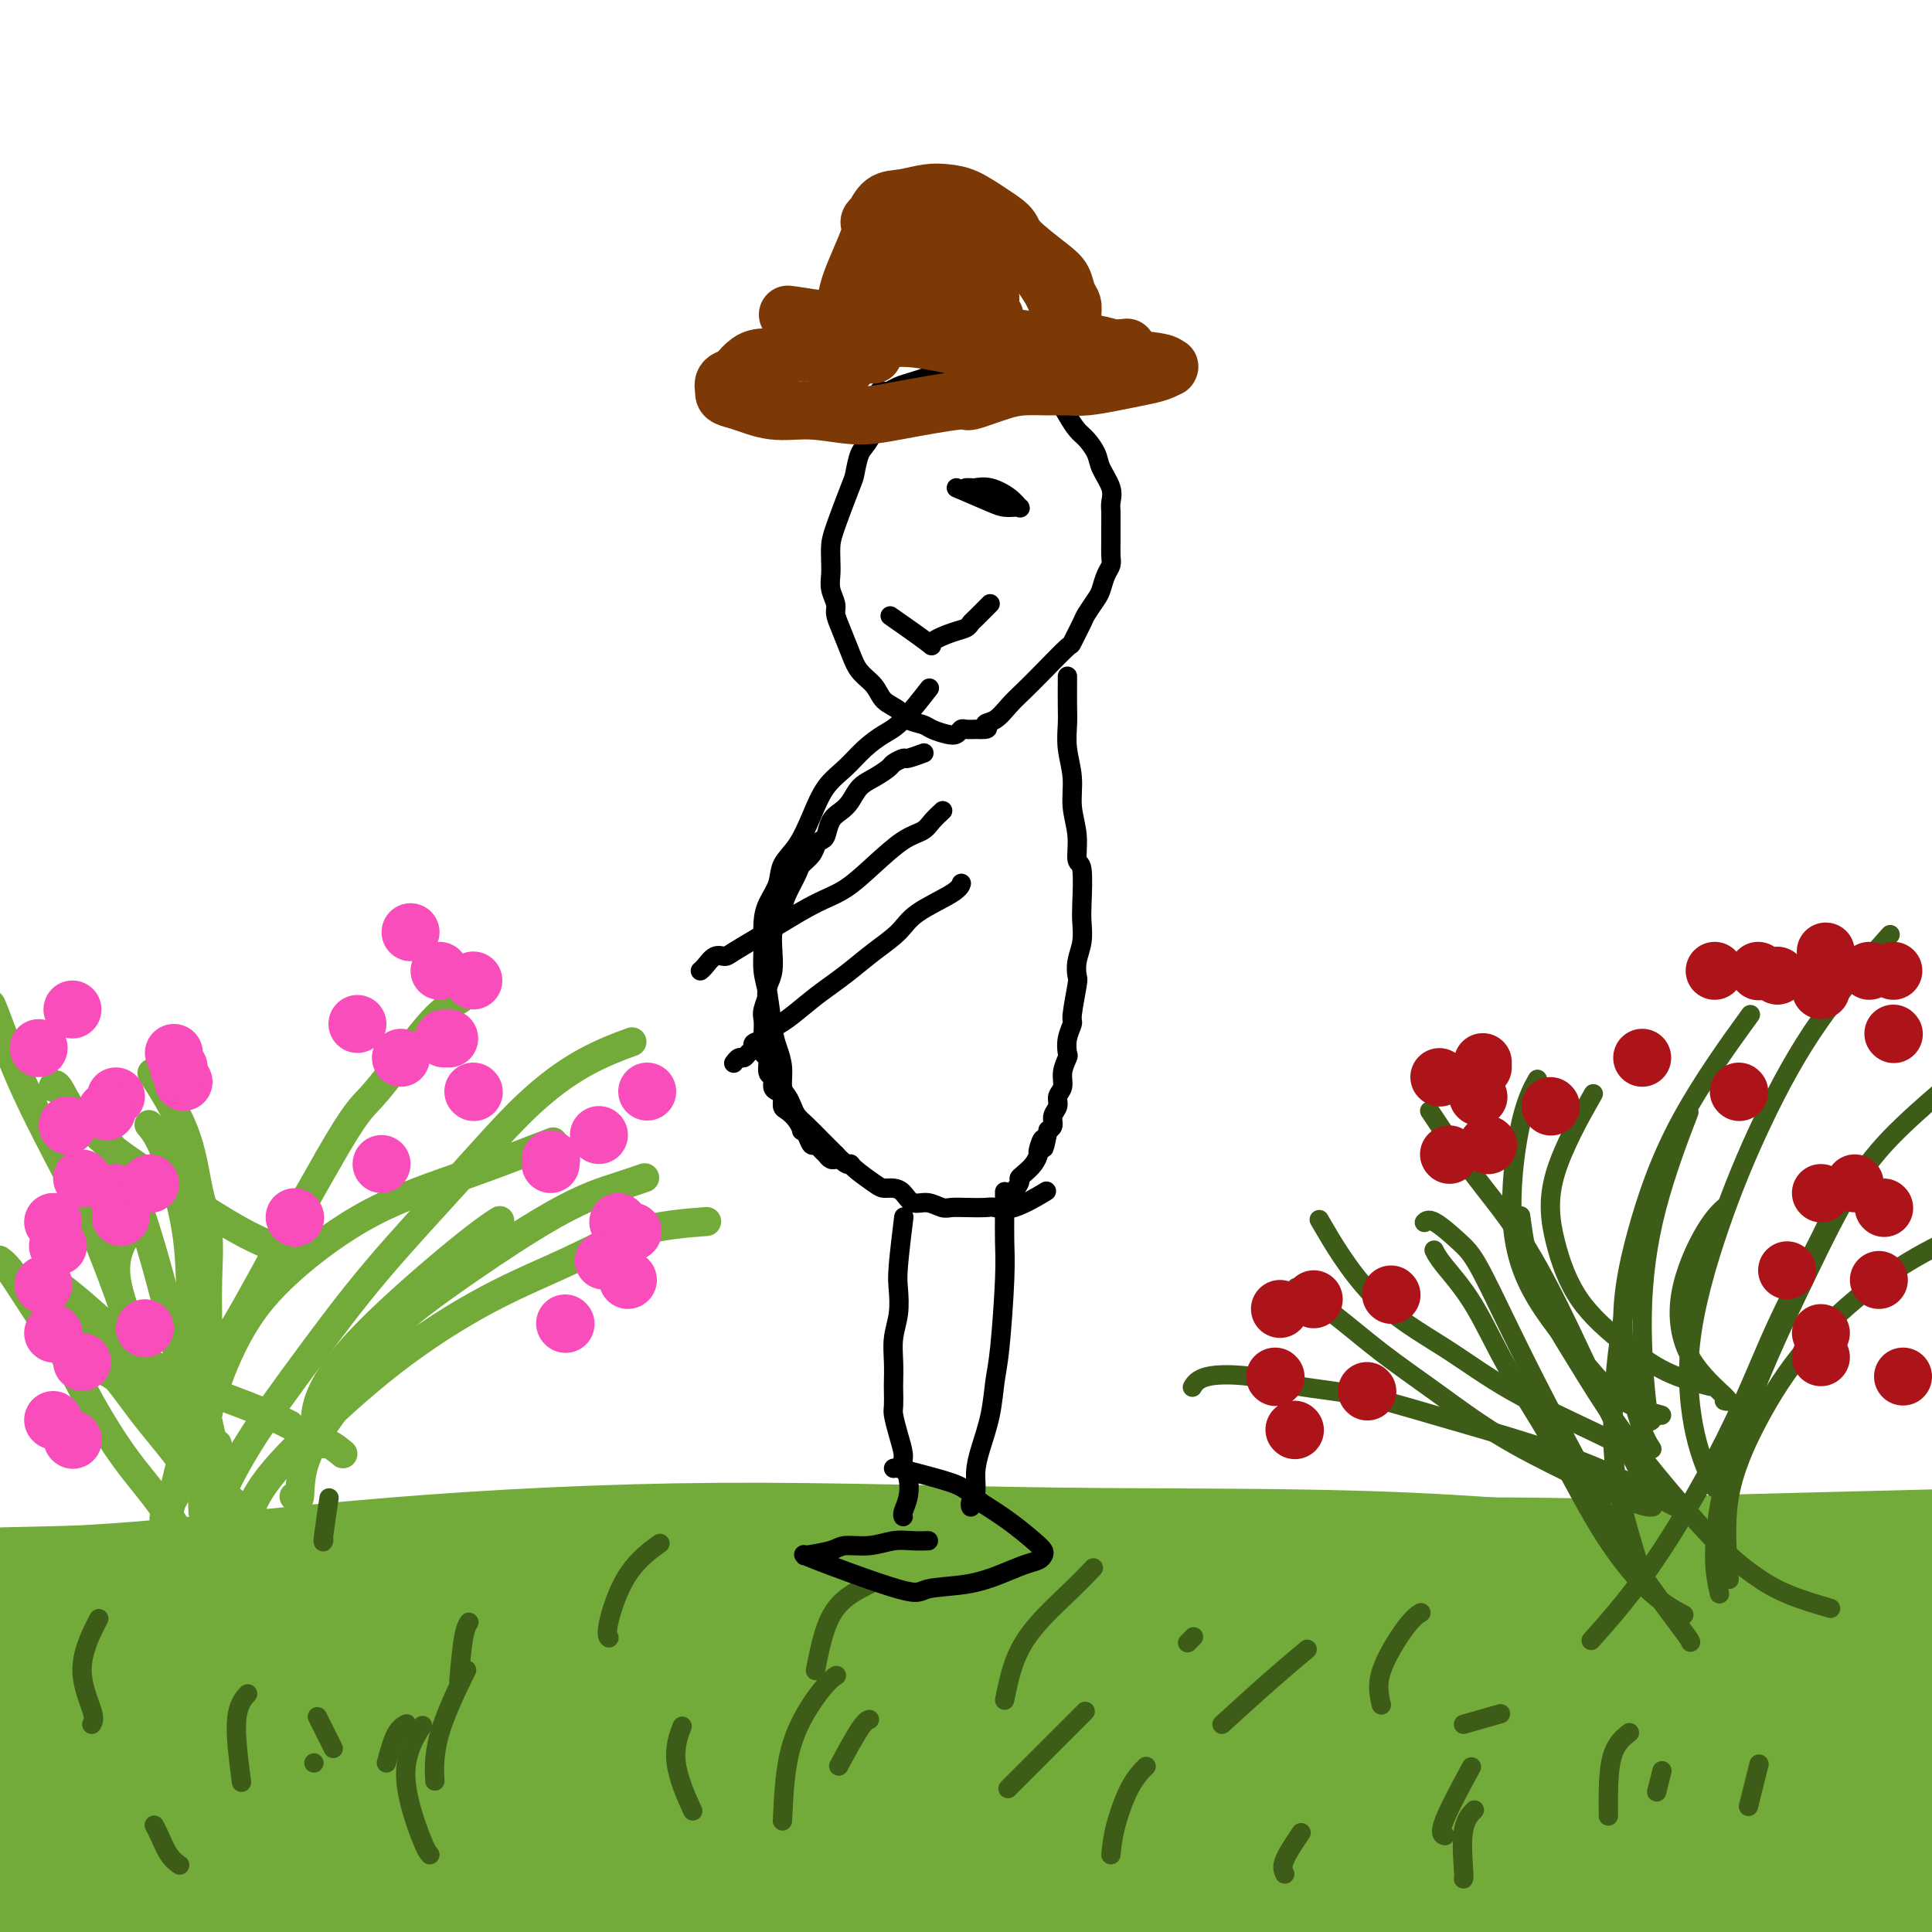 <svg viewBox='0 0 400 400' version='1.1' xmlns='http://www.w3.org/2000/svg' xmlns:xlink='http://www.w3.org/1999/xlink'><g fill='none' stroke='#73AB3A' stroke-width='28' stroke-linecap='round' stroke-linejoin='round'><path d='M361,357c-6.066,-0.256 -12.133,-0.513 -24,-1c-11.867,-0.487 -29.535,-1.205 -47,-2c-17.465,-0.795 -34.728,-1.666 -52,-2c-17.272,-0.334 -34.555,-0.131 -52,0c-17.445,0.131 -35.054,0.189 -51,0c-15.946,-0.189 -30.230,-0.624 -43,-1c-12.770,-0.376 -24.026,-0.692 -34,-1c-9.974,-0.308 -18.667,-0.607 -26,-1c-7.333,-0.393 -13.308,-0.879 -17,-1c-3.692,-0.121 -5.102,0.122 -7,0c-1.898,-0.122 -4.283,-0.610 -3,0c1.283,0.610 6.234,2.319 19,3c12.766,0.681 33.347,0.333 53,0c19.653,-0.333 38.377,-0.650 60,-1c21.623,-0.350 46.144,-0.732 70,-1c23.856,-0.268 47.045,-0.421 68,0c20.955,0.421 39.674,1.417 56,2c16.326,0.583 30.257,0.754 40,1c9.743,0.246 15.298,0.568 18,1c2.702,0.432 2.552,0.974 3,1c0.448,0.026 1.493,-0.466 0,0c-1.493,0.466 -5.524,1.888 -12,3c-6.476,1.112 -15.397,1.915 -29,2c-13.603,0.085 -31.886,-0.547 -52,-1c-20.114,-0.453 -42.057,-0.726 -64,-1'/><path d='M235,357c-29.186,-0.083 -44.152,0.711 -63,1c-18.848,0.289 -41.578,0.075 -62,1c-20.422,0.925 -38.536,2.990 -56,4c-17.464,1.010 -34.279,0.964 -46,2c-11.721,1.036 -18.349,3.153 -21,4c-2.651,0.847 -1.326,0.423 0,0'/><path d='M0,379c-1.757,-0.013 -3.514,-0.026 3,0c6.514,0.026 21.298,0.091 41,0c19.702,-0.091 44.320,-0.339 70,-1c25.680,-0.661 52.422,-1.736 78,-2c25.578,-0.264 49.992,0.284 71,0c21.008,-0.284 38.610,-1.398 55,-2c16.390,-0.602 31.567,-0.692 43,-1c11.433,-0.308 19.123,-0.835 24,-1c4.877,-0.165 6.941,0.032 8,0c1.059,-0.032 1.114,-0.295 0,0c-1.114,0.295 -3.396,1.146 -13,2c-9.604,0.854 -26.530,1.712 -49,2c-22.470,0.288 -50.485,0.008 -78,0c-27.515,-0.008 -54.530,0.258 -81,1c-26.470,0.742 -52.394,1.962 -77,3c-24.606,1.038 -47.894,1.895 -67,3c-19.106,1.105 -34.030,2.459 -40,3c-5.970,0.541 -2.985,0.271 0,0'/><path d='M-1,387c26.193,-0.453 52.385,-0.906 81,-1c28.615,-0.094 59.652,0.171 93,1c33.348,0.829 69.006,2.222 103,4c33.994,1.778 66.323,3.941 93,6c26.677,2.059 47.701,4.013 65,5c17.299,0.987 30.874,1.008 38,1c7.126,-0.008 7.802,-0.044 9,0c1.198,0.044 2.919,0.167 0,0c-2.919,-0.167 -10.479,-0.623 -16,-1c-5.521,-0.377 -9.002,-0.674 -21,-2c-11.998,-1.326 -32.514,-3.680 -67,-6c-34.486,-2.320 -82.943,-4.605 -116,-6c-33.057,-1.395 -50.715,-1.901 -72,-2c-21.285,-0.099 -46.198,0.208 -67,1c-20.802,0.792 -37.491,2.069 -51,3c-13.509,0.931 -23.836,1.518 -31,2c-7.164,0.482 -11.166,0.861 -12,1c-0.834,0.139 1.498,0.040 4,0c2.502,-0.040 5.173,-0.021 7,0c1.827,0.021 2.811,0.044 13,0c10.189,-0.044 29.584,-0.157 51,0c21.416,0.157 44.852,0.582 70,1c25.148,0.418 52.008,0.830 78,2c25.992,1.170 51.114,3.099 75,5c23.886,1.901 46.534,3.775 64,5c17.466,1.225 29.749,1.801 39,2c9.251,0.199 15.469,0.023 18,0c2.531,-0.023 1.374,0.109 1,0c-0.374,-0.109 0.036,-0.460 -3,-1c-3.036,-0.540 -9.518,-1.270 -16,-2'/><path d='M429,405c-10.037,-1.761 -26.130,-4.664 -51,-8c-24.870,-3.336 -58.517,-7.104 -90,-11c-31.483,-3.896 -60.801,-7.920 -89,-10c-28.199,-2.080 -55.280,-2.216 -80,-3c-24.720,-0.784 -47.081,-2.214 -68,-3c-20.919,-0.786 -40.398,-0.927 -51,-1c-10.602,-0.073 -12.327,-0.079 -13,0c-0.673,0.079 -0.293,0.244 0,0c0.293,-0.244 0.498,-0.898 0,-2c-0.498,-1.102 -1.701,-2.651 7,-5c8.701,-2.349 27.305,-5.498 49,-8c21.695,-2.502 46.480,-4.356 72,-6c25.520,-1.644 51.774,-3.078 79,-4c27.226,-0.922 55.423,-1.333 82,-1c26.577,0.333 51.535,1.409 74,2c22.465,0.591 42.436,0.696 59,1c16.564,0.304 29.721,0.805 38,1c8.279,0.195 11.680,0.082 12,0c0.320,-0.082 -2.442,-0.135 -4,0c-1.558,0.135 -1.914,0.456 -11,0c-9.086,-0.456 -26.904,-1.691 -47,-3c-20.096,-1.309 -42.472,-2.692 -65,-4c-22.528,-1.308 -45.210,-2.540 -67,-4c-21.790,-1.460 -42.689,-3.150 -64,-4c-21.311,-0.850 -43.034,-0.862 -63,-1c-19.966,-0.138 -38.174,-0.402 -55,0c-16.826,0.402 -32.271,1.470 -46,2c-13.729,0.530 -25.742,0.524 -33,1c-7.258,0.476 -9.762,1.436 -11,2c-1.238,0.564 -1.211,0.733 -1,1c0.211,0.267 0.605,0.634 1,1'/><path d='M-7,338c1.082,1.513 9.289,3.294 21,4c11.711,0.706 26.928,0.336 44,0c17.072,-0.336 35.998,-0.640 56,-1c20.002,-0.360 41.080,-0.777 60,-1c18.920,-0.223 35.681,-0.252 63,1c27.319,1.252 65.197,3.786 83,5c17.803,1.214 15.531,1.108 23,2c7.469,0.892 24.680,2.780 36,4c11.320,1.220 16.750,1.770 19,2c2.250,0.230 1.320,0.140 2,0c0.680,-0.140 2.970,-0.329 0,0c-2.970,0.329 -11.198,1.177 -25,0c-13.802,-1.177 -33.176,-4.379 -55,-7c-21.824,-2.621 -46.096,-4.660 -69,-7c-22.904,-2.340 -44.438,-4.979 -67,-7c-22.562,-2.021 -46.150,-3.424 -68,-4c-21.850,-0.576 -41.963,-0.326 -60,0c-18.037,0.326 -34.000,0.726 -46,1c-12.000,0.274 -20.039,0.420 -23,1c-2.961,0.580 -0.846,1.594 0,2c0.846,0.406 0.423,0.203 0,0'/><path d='M-3,339c7.644,0.603 15.287,1.205 29,1c13.713,-0.205 33.495,-1.218 55,-2c21.505,-0.782 44.732,-1.333 70,-2c25.268,-0.667 52.576,-1.451 77,-2c24.424,-0.549 45.962,-0.864 67,-1c21.038,-0.136 41.576,-0.093 59,0c17.424,0.093 31.735,0.237 43,0c11.265,-0.237 19.484,-0.855 24,-1c4.516,-0.145 5.329,0.181 5,0c-0.329,-0.181 -1.802,-0.870 -3,-1c-1.198,-0.130 -2.123,0.299 -13,0c-10.877,-0.299 -31.706,-1.327 -53,-3c-21.294,-1.673 -43.054,-3.989 -66,-5c-22.946,-1.011 -47.076,-0.715 -71,-1c-23.924,-0.285 -47.640,-1.152 -71,-1c-23.360,0.152 -46.365,1.322 -67,3c-20.635,1.678 -38.902,3.864 -53,5c-14.098,1.136 -24.029,1.223 -31,2c-6.971,0.777 -10.983,2.242 -11,3c-0.017,0.758 3.960,0.807 8,1c4.040,0.193 8.142,0.530 12,1c3.858,0.470 7.473,1.073 20,1c12.527,-0.073 33.965,-0.821 56,-2c22.035,-1.179 44.667,-2.789 70,-4c25.333,-1.211 53.368,-2.023 80,-3c26.632,-0.977 51.860,-2.117 76,-3c24.140,-0.883 47.192,-1.507 66,-2c18.808,-0.493 33.374,-0.855 44,-1c10.626,-0.145 17.313,-0.072 24,0'/><path d='M443,322c64.910,-2.063 19.184,0.280 3,1c-16.184,0.720 -2.828,-0.183 -2,0c0.828,0.183 -10.873,1.450 -26,2c-15.127,0.550 -33.682,0.381 -53,0c-19.318,-0.381 -39.400,-0.974 -60,-1c-20.600,-0.026 -41.718,0.517 -62,1c-20.282,0.483 -39.730,0.908 -59,2c-19.270,1.092 -38.364,2.850 -57,4c-18.636,1.150 -36.815,1.691 -53,3c-16.185,1.309 -30.375,3.387 -42,5c-11.625,1.613 -20.686,2.762 -28,4c-7.314,1.238 -12.881,2.565 -15,3c-2.119,0.435 -0.790,-0.024 -1,0c-0.210,0.024 -1.958,0.529 2,1c3.958,0.471 13.623,0.906 26,1c12.377,0.094 27.466,-0.154 45,-1c17.534,-0.846 37.514,-2.290 58,-3c20.486,-0.710 41.478,-0.685 63,-1c21.522,-0.315 43.575,-0.970 64,-1c20.425,-0.030 39.223,0.565 57,1c17.777,0.435 34.533,0.711 49,1c14.467,0.289 26.644,0.592 33,1c6.356,0.408 6.892,0.922 8,1c1.108,0.078 2.789,-0.280 0,0c-2.789,0.280 -10.047,1.199 -23,2c-12.953,0.801 -31.600,1.486 -52,2c-20.400,0.514 -42.552,0.859 -65,2c-22.448,1.141 -45.192,3.079 -69,5c-23.808,1.921 -48.679,3.825 -74,7c-25.321,3.175 -51.092,7.621 -69,11c-17.908,3.379 -27.954,5.689 -38,8'/><path d='M3,383c-17.833,3.167 -8.917,1.583 0,0'/></g>
<g fill='none' stroke='#73AB3A' stroke-width='6' stroke-linecap='round' stroke-linejoin='round'><path d='M32,223c0.162,0.251 0.324,0.503 0,0c-0.324,-0.503 -1.134,-1.759 0,0c1.134,1.759 4.213,6.534 6,11c1.787,4.466 2.282,8.625 3,12c0.718,3.375 1.658,5.967 2,9c0.342,3.033 0.086,6.507 0,10c-0.086,3.493 -0.001,7.006 0,10c0.001,2.994 -0.083,5.469 0,8c0.083,2.531 0.331,5.119 0,7c-0.331,1.881 -1.241,3.057 -2,5c-0.759,1.943 -1.366,4.655 -2,7c-0.634,2.345 -1.294,4.324 -2,6c-0.706,1.676 -1.458,3.050 -2,4c-0.542,0.950 -0.875,1.476 -1,2c-0.125,0.524 -0.043,1.046 0,1c0.043,-0.046 0.049,-0.658 0,0c-0.049,0.658 -0.151,2.588 1,-2c1.151,-4.588 3.556,-15.694 6,-23c2.444,-7.306 4.927,-10.813 8,-16c3.073,-5.187 6.735,-12.053 10,-18c3.265,-5.947 6.132,-10.973 9,-16'/><path d='M68,240c5.810,-10.174 6.836,-10.607 9,-13c2.164,-2.393 5.467,-6.744 8,-10c2.533,-3.256 4.297,-5.415 6,-7c1.703,-1.585 3.344,-2.596 4,-3c0.656,-0.404 0.328,-0.202 0,0'/><path d='M46,310c-0.399,0.420 -0.798,0.839 0,-1c0.798,-1.839 2.792,-5.938 6,-11c3.208,-5.062 7.631,-11.088 12,-17c4.369,-5.912 8.685,-11.711 14,-18c5.315,-6.289 11.629,-13.069 17,-19c5.371,-5.931 9.801,-11.012 14,-15c4.199,-3.988 8.169,-6.881 12,-9c3.831,-2.119 7.523,-3.462 9,-4c1.477,-0.538 0.738,-0.269 0,0'/><path d='M42,311c0.297,0.683 0.593,1.366 0,-1c-0.593,-2.366 -2.076,-7.782 -3,-13c-0.924,-5.218 -1.288,-10.237 -2,-15c-0.712,-4.763 -1.771,-9.270 -3,-14c-1.229,-4.730 -2.628,-9.685 -4,-14c-1.372,-4.315 -2.718,-7.992 -4,-11c-1.282,-3.008 -2.499,-5.348 -4,-7c-1.501,-1.652 -3.286,-2.615 -4,-3c-0.714,-0.385 -0.357,-0.193 0,0'/><path d='M58,319c-0.496,-0.726 -0.991,-1.453 -3,-3c-2.009,-1.547 -5.531,-3.916 -9,-7c-3.469,-3.084 -6.884,-6.883 -10,-11c-3.116,-4.117 -5.932,-8.554 -8,-12c-2.068,-3.446 -3.389,-5.903 -5,-8c-1.611,-2.097 -3.511,-3.834 -5,-5c-1.489,-1.166 -2.568,-1.762 -3,-2c-0.432,-0.238 -0.216,-0.119 0,0'/><path d='M42,313c-0.098,-4.062 -0.196,-8.125 0,-12c0.196,-3.875 0.685,-7.563 2,-12c1.315,-4.437 3.454,-9.624 6,-14c2.546,-4.376 5.497,-7.940 10,-12c4.503,-4.060 10.557,-8.614 17,-12c6.443,-3.386 13.273,-5.604 20,-8c6.727,-2.396 13.351,-4.970 16,-6c2.649,-1.030 1.325,-0.515 0,0'/><path d='M50,319c-0.147,0.761 -0.295,1.521 0,0c0.295,-1.521 1.031,-5.325 3,-9c1.969,-3.675 5.169,-7.222 10,-12c4.831,-4.778 11.293,-10.787 18,-16c6.707,-5.213 13.659,-9.632 20,-13c6.341,-3.368 12.071,-5.686 17,-8c4.929,-2.314 9.058,-4.623 14,-6c4.942,-1.377 10.698,-1.822 13,-2c2.302,-0.178 1.151,-0.089 0,0'/><path d='M61,310c-0.116,-0.144 -0.232,-0.287 0,0c0.232,0.287 0.812,1.006 1,0c0.188,-1.006 -0.016,-3.735 1,-7c1.016,-3.265 3.253,-7.066 7,-12c3.747,-4.934 9.005,-11.000 11,-14c1.995,-3.000 0.728,-2.934 6,-7c5.272,-4.066 17.083,-12.265 25,-17c7.917,-4.735 11.939,-6.006 15,-7c3.061,-0.994 5.160,-1.713 6,-2c0.840,-0.287 0.420,-0.144 0,0'/><path d='M46,309c0.076,0.521 0.152,1.041 0,0c-0.152,-1.041 -0.533,-3.644 -1,-6c-0.467,-2.356 -1.020,-4.465 -2,-9c-0.980,-4.535 -2.385,-11.496 -3,-18c-0.615,-6.504 -0.438,-12.552 -1,-18c-0.562,-5.448 -1.862,-10.295 -3,-14c-1.138,-3.705 -2.114,-6.267 -3,-8c-0.886,-1.733 -1.682,-2.638 -2,-3c-0.318,-0.362 -0.159,-0.181 0,0'/><path d='M60,295c-2.346,-1.167 -4.692,-2.334 -9,-4c-4.308,-1.666 -10.577,-3.830 -15,-6c-4.423,-2.170 -7.000,-4.344 -10,-7c-3.000,-2.656 -6.423,-5.792 -9,-8c-2.577,-2.208 -4.308,-3.488 -5,-4c-0.692,-0.512 -0.346,-0.256 0,0'/><path d='M39,322c0.006,0.151 0.011,0.302 0,0c-0.011,-0.302 -0.040,-1.058 -1,-3c-0.960,-1.942 -2.851,-5.071 -5,-8c-2.149,-2.929 -4.557,-5.660 -7,-9c-2.443,-3.340 -4.921,-7.291 -7,-11c-2.079,-3.709 -3.759,-7.176 -6,-11c-2.241,-3.824 -5.044,-8.004 -7,-11c-1.956,-2.996 -3.065,-4.807 -4,-6c-0.935,-1.193 -1.696,-1.770 -2,-2c-0.304,-0.230 -0.152,-0.115 0,0'/><path d='M59,259c-2.654,-0.993 -5.308,-1.985 -9,-4c-3.692,-2.015 -8.421,-5.052 -13,-8c-4.579,-2.948 -9.006,-5.805 -12,-8c-2.994,-2.195 -4.554,-3.726 -6,-5c-1.446,-1.274 -2.779,-2.290 -4,-4c-1.221,-1.710 -2.329,-4.114 -3,-5c-0.671,-0.886 -0.906,-0.253 -1,0c-0.094,0.253 -0.047,0.127 0,0'/><path d='M42,309c-1.010,-1.605 -2.019,-3.210 -4,-7c-1.981,-3.790 -4.933,-9.765 -7,-15c-2.067,-5.235 -3.247,-9.729 -5,-15c-1.753,-5.271 -4.077,-11.318 -6,-16c-1.923,-4.682 -3.443,-8.001 -6,-13c-2.557,-4.999 -6.149,-11.680 -9,-18c-2.851,-6.320 -4.960,-12.278 -6,-15c-1.040,-2.722 -1.011,-2.206 -1,-2c0.011,0.206 0.006,0.103 0,0'/><path d='M45,299c0.078,0.311 0.156,0.622 -1,0c-1.156,-0.622 -3.547,-2.177 -6,-4c-2.453,-1.823 -4.968,-3.914 -8,-6c-3.032,-2.086 -6.581,-4.167 -8,-5c-1.419,-0.833 -0.710,-0.416 0,0'/><path d='M45,302c-1.684,-1.157 -3.368,-2.315 -6,-6c-2.632,-3.685 -6.211,-9.899 -8,-13c-1.789,-3.101 -1.789,-3.089 -3,-6c-1.211,-2.911 -3.634,-8.745 -4,-13c-0.366,-4.255 1.324,-6.930 2,-8c0.676,-1.070 0.338,-0.535 0,0'/><path d='M71,301c-1.086,-0.895 -2.172,-1.789 -3,-2c-0.828,-0.211 -1.398,0.262 -2,-1c-0.602,-1.262 -1.236,-4.258 0,-8c1.236,-3.742 4.342,-8.230 10,-14c5.658,-5.770 13.870,-12.823 19,-17c5.130,-4.177 7.180,-5.479 8,-6c0.820,-0.521 0.410,-0.260 0,0'/><path d='M51,330c-0.370,-0.956 -0.741,-1.913 -1,-3c-0.259,-1.087 -0.407,-2.306 -2,-6c-1.593,-3.694 -4.631,-9.863 -8,-15c-3.369,-5.137 -7.068,-9.243 -10,-13c-2.932,-3.757 -5.097,-7.165 -8,-10c-2.903,-2.835 -6.544,-5.096 -8,-6c-1.456,-0.904 -0.728,-0.452 0,0'/></g>
<g fill='none' stroke='#F84DBA' stroke-width='12' stroke-linecap='round' stroke-linejoin='round'><path d='M85,193c0.000,0.000 0.000,0.000 0,0c0.000,0.000 0.000,0.000 0,0c0.000,0.000 0.000,0.000 0,0'/><path d='M74,212c0.000,0.000 0.000,0.000 0,0c0.000,0.000 0.000,0.000 0,0'/><path d='M92,215c-0.111,0.000 -0.222,0.000 0,0c0.222,0.000 0.778,-0.000 1,0c0.222,0.000 0.111,0.000 0,0'/><path d='M98,203c0.000,0.000 0.000,0.000 0,0c0.000,0.000 0.000,0.000 0,0c0.000,0.000 0.000,0.000 0,0c0.000,-0.000 0.000,0.000 0,0'/><path d='M91,201c0.000,0.000 0.000,0.000 0,0c0.000,0.000 0.000,-0.000 0,0c0.000,0.000 0.000,0.000 0,0'/><path d='M83,219c0.000,0.000 0.000,0.000 0,0c0.000,0.000 0.000,0.000 0,0c0.000,0.000 0.000,0.000 0,0'/><path d='M127,261c0.000,0.000 0.000,0.000 0,0c0.000,0.000 0.000,0.000 0,0'/><path d='M128,253c0.000,0.000 0.100,0.100 0.1,0.1'/><path d='M114,240c0.000,0.000 0.100,0.100 0.1,0.1'/><path d='M134,226c0.000,0.000 0.000,0.000 0,0c0.000,0.000 0.000,0.000 0,0'/><path d='M125,261c0.000,0.000 0.000,0.000 0,0c0.000,0.000 -0.000,0.000 0,0c0.000,0.000 0.000,0.000 0,0'/><path d='M117,274c0.000,0.000 0.100,0.100 0.1,0.1'/><path d='M114,241c0.000,0.000 0.000,0.000 0,0c0.000,0.000 0.000,0.000 0,0'/><path d='M124,235c0.000,0.000 0.000,0.000 0,0c0.000,0.000 0.000,0.000 0,0'/><path d='M131,255c0.000,0.000 0.000,0.000 0,0c0.000,0.000 0.000,0.000 0,0c0.000,-0.000 0.000,0.000 0,0'/><path d='M130,265c0.000,0.000 0.000,0.000 0,0c0.000,0.000 0.000,0.000 0,0c0.000,-0.000 0.000,0.000 0,0'/><path d='M24,227c0.000,0.000 0.000,0.000 0,0c0.000,0.000 0.000,0.000 0,0c-0.000,-0.000 0.000,0.000 0,0'/><path d='M14,233c0.000,0.000 0.000,0.000 0,0c0.000,0.000 0.000,0.000 0,0'/><path d='M17,244c0.000,0.000 0.000,0.000 0,0c0.000,0.000 0.000,0.000 0,0'/><path d='M25,252c0.000,0.000 0.000,0.000 0,0c0.000,0.000 0.000,0.000 0,0c0.000,0.000 0.000,0.000 0,0'/><path d='M38,224c0.000,0.000 0.000,0.000 0,0c0.000,0.000 0.000,0.000 0,0c0.000,0.000 0.000,0.000 0,0c0.000,-0.000 0.000,0.000 0,0'/><path d='M36,218c0.000,0.000 0.000,0.000 0,0c0.000,0.000 0.000,0.000 0,0c0.000,0.000 0.000,0.000 0,0'/><path d='M22,230c0.000,0.000 0.100,0.100 0.1,0.1'/><path d='M24,247c0.000,0.000 0.000,0.000 0,0c0.000,0.000 0.000,0.000 0,0c-0.000,0.000 0.000,0.000 0,0'/><path d='M31,245c0.000,0.000 0.100,0.100 0.1,0.1'/><path d='M17,282c0.000,0.000 0.000,0.000 0,0c0.000,0.000 0.000,0.000 0,0'/><path d='M11,294c0.000,0.000 0.100,0.100 0.1,0.1'/><path d='M9,266c0.000,0.000 0.000,0.000 0,0c0.000,0.000 0.000,0.000 0,0c0.000,0.000 0.000,0.000 0,0c0.000,0.000 0.000,0.000 0,0'/><path d='M11,253c0.000,0.000 0.000,0.000 0,0c0.000,0.000 0.000,0.000 0,0c0.000,0.000 0.000,0.000 0,0'/><path d='M30,275c0.000,0.000 0.000,0.000 0,0c0.000,0.000 0.000,0.000 0,0'/><path d='M15,298c0.000,0.000 0.100,0.100 0.1,0.1'/><path d='M11,276c0.000,0.000 0.100,0.100 0.1,0.1'/><path d='M12,258c0.000,0.000 0.000,0.000 0,0c0.000,0.000 0.000,0.000 0,0'/><path d='M8,217c0.000,0.000 0.000,0.000 0,0c0.000,0.000 0.000,0.000 0,0'/><path d='M15,209c0.000,0.000 0.000,0.000 0,0c0.000,0.000 0.000,0.000 0,0'/><path d='M37,221c0.000,0.000 0.000,0.000 0,0c0.000,0.000 0.000,0.000 0,0c0.000,0.000 0.000,0.000 0,0'/><path d='M61,252c0.000,0.000 0.100,0.100 0.1,0.1'/><path d='M79,241c0.000,0.000 0.000,0.000 0,0c0.000,0.000 0.000,0.000 0,0c0.000,-0.000 0.000,0.000 0,0'/><path d='M98,226c0.000,0.000 0.100,0.100 0.1,0.1'/></g>
<g fill='none' stroke='#3D5C18' stroke-width='4' stroke-linecap='round' stroke-linejoin='round'><path d='M378,254c0.012,-0.026 0.025,-0.051 0,0c-0.025,0.051 -0.086,0.180 0,0c0.086,-0.180 0.319,-0.667 0,0c-0.319,0.667 -1.191,2.488 -3,6c-1.809,3.512 -4.554,8.716 -7,14c-2.446,5.284 -4.593,10.650 -7,16c-2.407,5.350 -5.073,10.685 -8,16c-2.927,5.315 -6.114,10.610 -9,15c-2.886,4.390 -5.469,7.874 -8,11c-2.531,3.126 -5.009,5.893 -6,7c-0.991,1.107 -0.496,0.553 0,0'/><path d='M379,333c-3.162,-0.932 -6.324,-1.863 -9,-3c-2.676,-1.137 -4.866,-2.478 -7,-4c-2.134,-1.522 -4.213,-3.225 -7,-6c-2.787,-2.775 -6.281,-6.623 -10,-11c-3.719,-4.377 -7.662,-9.283 -11,-14c-3.338,-4.717 -6.070,-9.244 -9,-14c-2.930,-4.756 -6.058,-9.742 -8,-15c-1.942,-5.258 -2.698,-10.788 -3,-13c-0.302,-2.212 -0.151,-1.106 0,0'/><path d='M339,323c-0.111,-0.357 -0.222,-0.715 0,0c0.222,0.715 0.778,2.501 0,0c-0.778,-2.501 -2.891,-9.289 -4,-15c-1.109,-5.711 -1.215,-10.345 -1,-16c0.215,-5.655 0.750,-12.330 2,-19c1.250,-6.670 3.214,-13.334 4,-16c0.786,-2.666 0.393,-1.333 0,0'/><path d='M342,294c-0.266,0.360 -0.533,0.721 -1,-3c-0.467,-3.721 -1.136,-11.523 -1,-19c0.136,-7.477 1.075,-14.628 3,-22c1.925,-7.372 4.836,-14.963 6,-18c1.164,-3.037 0.582,-1.518 0,0'/><path d='M356,330c-0.501,-2.176 -1.001,-4.353 -1,-8c0.001,-3.647 0.505,-8.765 2,-15c1.495,-6.235 3.982,-13.588 7,-21c3.018,-7.412 6.568,-14.884 10,-22c3.432,-7.116 6.745,-13.876 10,-19c3.255,-5.124 6.453,-8.610 10,-12c3.547,-3.390 7.442,-6.683 9,-8c1.558,-1.317 0.779,-0.659 0,0'/><path d='M358,327c-0.464,-5.739 -0.929,-11.478 0,-17c0.929,-5.522 3.251,-10.828 6,-16c2.749,-5.172 5.924,-10.209 10,-15c4.076,-4.791 9.051,-9.336 14,-13c4.949,-3.664 9.871,-6.448 13,-8c3.129,-1.552 4.465,-1.872 5,-2c0.535,-0.128 0.267,-0.064 0,0'/><path d='M350,340c0.073,-0.058 0.146,-0.116 -2,-3c-2.146,-2.884 -6.510,-8.592 -10,-14c-3.490,-5.408 -6.105,-10.514 -9,-16c-2.895,-5.486 -6.071,-11.352 -9,-17c-2.929,-5.648 -5.612,-11.079 -8,-16c-2.388,-4.921 -4.483,-9.332 -6,-12c-1.517,-2.668 -2.458,-3.591 -4,-5c-1.542,-1.409 -3.684,-3.302 -5,-4c-1.316,-0.698 -1.804,-0.199 -2,0c-0.196,0.199 -0.098,0.100 0,0'/><path d='M342,312c0.157,-0.020 0.315,-0.040 0,0c-0.315,0.040 -1.101,0.138 -4,-1c-2.899,-1.138 -7.910,-3.514 -13,-6c-5.090,-2.486 -10.258,-5.084 -15,-8c-4.742,-2.916 -9.058,-6.152 -13,-9c-3.942,-2.848 -7.510,-5.310 -11,-8c-3.490,-2.690 -6.901,-5.609 -10,-8c-3.099,-2.391 -5.885,-4.255 -7,-5c-1.115,-0.745 -0.557,-0.373 0,0'/><path d='M343,311c-1.114,-1.840 -2.227,-3.681 -4,-7c-1.773,-3.319 -4.205,-8.118 -7,-14c-2.795,-5.882 -5.954,-12.848 -9,-19c-3.046,-6.152 -5.979,-11.491 -9,-16c-3.021,-4.509 -6.129,-8.188 -9,-12c-2.871,-3.812 -5.504,-7.757 -7,-10c-1.496,-2.243 -1.856,-2.784 -2,-3c-0.144,-0.216 -0.072,-0.108 0,0'/><path d='M344,293c-2.774,-0.714 -5.548,-1.427 -8,-3c-2.452,-1.573 -4.583,-4.005 -8,-8c-3.417,-3.995 -8.120,-9.551 -11,-15c-2.880,-5.449 -3.937,-10.790 -4,-17c-0.063,-6.210 0.868,-13.287 2,-18c1.132,-4.713 2.466,-7.061 3,-8c0.534,-0.939 0.267,-0.470 0,0'/><path d='M342,300c-0.882,-1.383 -1.765,-2.766 -3,-7c-1.235,-4.234 -2.823,-11.320 -3,-18c-0.177,-6.680 1.056,-12.956 3,-20c1.944,-7.044 4.600,-14.858 9,-23c4.400,-8.142 10.543,-16.612 13,-20c2.457,-3.388 1.229,-1.694 0,0'/><path d='M355,308c-1.450,-3.083 -2.900,-6.167 -4,-11c-1.100,-4.833 -1.851,-11.416 -1,-19c0.851,-7.584 3.306,-16.167 6,-24c2.694,-7.833 5.629,-14.914 9,-22c3.371,-7.086 7.177,-14.177 12,-21c4.823,-6.823 10.664,-13.378 13,-16c2.336,-2.622 1.168,-1.311 0,0'/><path d='M348,334c0.554,0.292 1.108,0.584 0,0c-1.108,-0.584 -3.880,-2.043 -7,-5c-3.120,-2.957 -6.590,-7.411 -10,-13c-3.410,-5.589 -6.760,-12.314 -10,-18c-3.240,-5.686 -6.371,-10.333 -9,-15c-2.629,-4.667 -4.756,-9.354 -7,-13c-2.244,-3.646 -4.604,-6.251 -6,-8c-1.396,-1.749 -1.827,-2.643 -2,-3c-0.173,-0.357 -0.086,-0.179 0,0'/><path d='M349,313c-1.581,-0.738 -3.162,-1.475 -6,-3c-2.838,-1.525 -6.934,-3.836 -12,-6c-5.066,-2.164 -11.102,-4.180 -17,-6c-5.898,-1.820 -11.656,-3.442 -17,-5c-5.344,-1.558 -10.273,-3.051 -15,-4c-4.727,-0.949 -9.253,-1.354 -13,-2c-3.747,-0.646 -6.716,-1.534 -10,-2c-3.284,-0.466 -6.884,-0.510 -9,0c-2.116,0.510 -2.747,1.574 -3,2c-0.253,0.426 -0.126,0.213 0,0'/><path d='M335,299c-1.048,-0.576 -2.097,-1.151 -6,-3c-3.903,-1.849 -10.662,-4.971 -16,-8c-5.338,-3.029 -9.256,-5.967 -14,-9c-4.744,-3.033 -10.316,-6.163 -15,-11c-4.684,-4.837 -8.481,-11.382 -10,-14c-1.519,-2.618 -0.759,-1.309 0,0'/><path d='M354,287c-3.021,-0.786 -6.042,-1.572 -9,-3c-2.958,-1.428 -5.853,-3.499 -9,-6c-3.147,-2.501 -6.548,-5.433 -9,-9c-2.452,-3.567 -3.956,-7.771 -5,-12c-1.044,-4.229 -1.627,-8.485 0,-14c1.627,-5.515 5.465,-12.290 7,-15c1.535,-2.710 0.768,-1.355 0,0'/><path d='M357,290c0.700,0.184 1.400,0.368 0,-1c-1.400,-1.368 -4.900,-4.286 -7,-8c-2.100,-3.714 -2.800,-8.222 -2,-13c0.800,-4.778 3.100,-9.825 5,-13c1.900,-3.175 3.400,-4.479 4,-5c0.600,-0.521 0.300,-0.261 0,0'/></g>
<g fill='none' stroke='#AD1419' stroke-width='12' stroke-linecap='round' stroke-linejoin='round'><path d='M368,202c0.000,0.000 0.000,0.000 0,0c0.000,0.000 0.000,0.000 0,0'/><path d='M340,219c0.000,0.000 0.000,0.000 0,0c0.000,0.000 0.000,0.000 0,0'/><path d='M360,226c0.000,0.000 0.100,0.100 0.1,0.1'/><path d='M364,201c0.000,0.000 0.100,0.100 0.1,0.1'/><path d='M355,201c0.000,0.000 0.000,0.000 0,0c0.000,0.000 0.000,0.000 0,0'/><path d='M307,220c0.000,-0.008 0.000,-0.016 0,0c0.000,0.016 0.000,0.056 0,0c0.000,-0.056 0.000,-0.207 0,0c0.000,0.207 0.000,0.774 0,1c0.000,0.226 0.000,0.113 0,0'/><path d='M300,239c0.000,0.000 0.100,0.100 0.1,0.1'/><path d='M308,237c0.000,0.000 0.100,0.100 0.1,0.1'/><path d='M321,229c0.000,0.000 0.100,0.100 0.1,0.1'/><path d='M306,227c0.000,0.000 0.100,0.100 0.1,0.1'/><path d='M298,223c0.000,0.000 0.100,0.100 0.1,0.1'/><path d='M265,271c0.000,0.000 0.000,0.000 0,0c0.000,0.000 0.000,0.000 0,0'/><path d='M268,296c0.000,0.000 0.100,0.100 0.1,0.1'/><path d='M283,288c0.000,0.000 0.100,0.100 0.1,0.1'/><path d='M288,268c0.000,0.000 0.100,0.100 0.1,0.1'/><path d='M272,269c0.000,0.000 0.000,0.000 0,0c0.000,0.000 0.000,0.000 0,0'/><path d='M264,285c0.000,0.000 0.100,0.100 0.1,0.1'/><path d='M378,197c0.000,0.000 0.000,0.000 0,0c0.000,0.000 0.000,0.000 0,0c0.000,0.000 0.000,0.000 0,0'/><path d='M387,201c0.000,0.000 0.000,0.000 0,0c0.000,0.000 0.000,-0.000 0,0c0.000,0.000 0.000,0.000 0,0'/><path d='M392,214c0.000,0.000 0.100,0.100 0.1,0.1'/><path d='M392,201c0.000,0.000 0.000,0.000 0,0c0.000,0.000 0.000,0.000 0,0'/><path d='M377,205c0.000,0.000 0.000,0.000 0,0c0.000,0.000 0.000,0.000 0,0'/><path d='M377,247c0.000,0.000 0.100,0.100 0.1,0.1'/><path d='M377,281c0.000,0.000 0.000,0.000 0,0c0.000,0.000 0.000,0.000 0,0'/><path d='M394,285c0.000,0.000 0.000,0.000 0,0c0.000,0.000 0.000,0.000 0,0c0.000,0.000 0.000,0.000 0,0'/><path d='M390,250c0.000,0.000 0.100,0.100 0.1,0.1'/><path d='M384,245c0.000,0.000 0.000,0.000 0,0c0.000,0.000 0.000,0.000 0,0c-0.000,0.000 0.000,0.000 0,0'/><path d='M370,263c0.000,0.000 0.000,0.000 0,0c0.000,0.000 0.000,0.000 0,0'/><path d='M377,276c0.000,0.000 0.000,0.000 0,0c0.000,0.000 0.000,0.000 0,0'/><path d='M389,265c0.000,0.000 0.000,0.000 0,0c0.000,0.000 0.000,0.000 0,0c0.000,-0.000 0.000,0.000 0,0'/></g>
<g fill='none' stroke='#3D5C18' stroke-width='4' stroke-linecap='round' stroke-linejoin='round'><path d='M80,365c0.622,-2.311 1.244,-4.622 2,-6c0.756,-1.378 1.644,-1.822 2,-2c0.356,-0.178 0.178,-0.089 0,0'/><path d='M162,377c0.256,-5.607 0.512,-11.214 2,-16c1.488,-4.786 4.208,-8.750 6,-11c1.792,-2.250 2.655,-2.786 3,-3c0.345,-0.214 0.173,-0.107 0,0'/><path d='M230,384c0.173,-1.750 0.345,-3.500 1,-6c0.655,-2.500 1.792,-5.750 3,-8c1.208,-2.250 2.488,-3.500 3,-4c0.512,-0.500 0.256,-0.250 0,0'/><path d='M266,388c-0.333,-0.711 -0.667,-1.422 0,-3c0.667,-1.578 2.333,-4.022 3,-5c0.667,-0.978 0.333,-0.489 0,0'/><path d='M333,376c0.006,-0.180 0.013,-0.360 0,-1c-0.013,-0.640 -0.045,-1.738 0,-4c0.045,-2.262 0.166,-5.686 1,-8c0.834,-2.314 2.381,-3.518 3,-4c0.619,-0.482 0.309,-0.241 0,0'/><path d='M303,389c0.060,-0.060 0.119,-0.119 0,-2c-0.119,-1.881 -0.417,-5.583 0,-8c0.417,-2.417 1.548,-3.548 2,-4c0.452,-0.452 0.226,-0.226 0,0'/><path d='M143,374c0.369,0.810 0.738,1.619 0,0c-0.738,-1.619 -2.583,-5.667 -3,-9c-0.417,-3.333 0.595,-5.952 1,-7c0.405,-1.048 0.202,-0.524 0,0'/><path d='M89,384c-0.417,-0.488 -0.833,-0.976 -2,-4c-1.167,-3.024 -3.083,-8.583 -3,-13c0.083,-4.417 2.167,-7.690 3,-9c0.833,-1.310 0.417,-0.655 0,0'/><path d='M37,386c0.174,0.121 0.348,0.242 0,0c-0.348,-0.242 -1.217,-0.848 -2,-2c-0.783,-1.152 -1.480,-2.848 -2,-4c-0.520,-1.152 -0.863,-1.758 -1,-2c-0.137,-0.242 -0.069,-0.121 0,0'/><path d='M19,357c0.315,-0.518 0.631,-1.036 0,-3c-0.631,-1.964 -2.208,-5.375 -2,-9c0.208,-3.625 2.202,-7.464 3,-9c0.798,-1.536 0.399,-0.768 0,0'/><path d='M95,348c0.311,-3.467 0.622,-6.933 1,-9c0.378,-2.067 0.822,-2.733 1,-3c0.178,-0.267 0.089,-0.133 0,0'/><path d='M126,339c0.073,0.085 0.147,0.169 0,0c-0.147,-0.169 -0.514,-0.592 0,-3c0.514,-2.408 1.907,-6.802 4,-10c2.093,-3.198 4.884,-5.199 6,-6c1.116,-0.801 0.558,-0.400 0,0'/><path d='M169,345c-0.145,0.748 -0.290,1.496 0,0c0.290,-1.496 1.016,-5.236 2,-8c0.984,-2.764 2.226,-4.552 4,-6c1.774,-1.448 4.078,-2.557 5,-3c0.922,-0.443 0.461,-0.222 0,0'/><path d='M208,352c0.821,-4.089 1.643,-8.179 4,-12c2.357,-3.821 6.250,-7.375 9,-10c2.750,-2.625 4.357,-4.321 5,-5c0.643,-0.679 0.321,-0.339 0,0'/><path d='M246,340c-0.111,0.111 -0.222,0.222 0,0c0.222,-0.222 0.778,-0.778 1,-1c0.222,-0.222 0.111,-0.111 0,0'/><path d='M286,353c-0.476,-2.030 -0.952,-4.060 0,-7c0.952,-2.940 3.333,-6.792 5,-9c1.667,-2.208 2.619,-2.774 3,-3c0.381,-0.226 0.190,-0.113 0,0'/><path d='M299,380c0.149,0.042 0.298,0.083 0,0c-0.298,-0.083 -1.042,-0.292 0,-3c1.042,-2.708 3.869,-7.917 5,-10c1.131,-2.083 0.565,-1.042 0,0'/><path d='M343,371c0.417,-1.667 0.833,-3.333 1,-4c0.167,-0.667 0.083,-0.333 0,0'/><path d='M362,374c0.833,-3.333 1.667,-6.667 2,-8c0.333,-1.333 0.167,-0.667 0,0'/><path d='M90,368c0.036,0.661 0.071,1.321 0,0c-0.071,-1.321 -0.250,-4.625 1,-9c1.250,-4.375 3.929,-9.821 5,-12c1.071,-2.179 0.536,-1.089 0,0'/><path d='M69,362c-1.250,-2.500 -2.500,-5.000 -3,-6c-0.500,-1.000 -0.250,-0.500 0,0'/><path d='M67,319c0.030,-0.095 0.060,-0.190 0,0c-0.060,0.190 -0.208,0.667 0,-1c0.208,-1.667 0.774,-5.476 1,-7c0.226,-1.524 0.113,-0.762 0,0'/><path d='M50,369c-0.644,-4.933 -1.289,-9.867 -1,-13c0.289,-3.133 1.511,-4.467 2,-5c0.489,-0.533 0.244,-0.267 0,0'/><path d='M65,365c0.000,0.000 0.000,0.000 0,0c0.000,0.000 0.000,0.000 0,0'/><path d='M174,365c-0.028,0.053 -0.056,0.105 0,0c0.056,-0.105 0.197,-0.368 0,0c-0.197,0.368 -0.733,1.367 0,0c0.733,-1.367 2.736,-5.099 4,-7c1.264,-1.901 1.790,-1.972 2,-2c0.210,-0.028 0.105,-0.014 0,0'/><path d='M210,369c0.387,-0.387 0.774,-0.774 0,0c-0.774,0.774 -2.708,2.708 0,0c2.708,-2.708 10.060,-10.060 13,-13c2.940,-2.940 1.470,-1.470 0,0'/><path d='M253,357c3.444,-3.133 6.889,-6.267 10,-9c3.111,-2.733 5.889,-5.067 7,-6c1.111,-0.933 0.556,-0.467 0,0'/><path d='M303,357c2.917,-0.833 5.833,-1.667 7,-2c1.167,-0.333 0.583,-0.167 0,0'/></g>
<g fill='none' stroke='#000000' stroke-width='4' stroke-linecap='round' stroke-linejoin='round'><path d='M184,83c0.036,-0.061 0.073,-0.121 0,0c-0.073,0.121 -0.255,0.425 -1,2c-0.745,1.575 -2.052,4.421 -3,6c-0.948,1.579 -1.536,1.892 -2,3c-0.464,1.108 -0.804,3.010 -1,4c-0.196,0.990 -0.248,1.069 -1,3c-0.752,1.931 -2.202,5.713 -3,8c-0.798,2.287 -0.942,3.078 -1,4c-0.058,0.922 -0.030,1.976 0,3c0.030,1.024 0.063,2.019 0,3c-0.063,0.981 -0.221,1.949 0,3c0.221,1.051 0.820,2.186 1,3c0.180,0.814 -0.061,1.309 0,2c0.061,0.691 0.424,1.578 1,3c0.576,1.422 1.366,3.378 2,5c0.634,1.622 1.113,2.911 2,4c0.887,1.089 2.181,1.980 3,3c0.819,1.020 1.163,2.171 2,3c0.837,0.829 2.167,1.336 3,2c0.833,0.664 1.168,1.485 2,2c0.832,0.515 2.159,0.723 3,1c0.841,0.277 1.194,0.624 2,1c0.806,0.376 2.065,0.780 3,1c0.935,0.220 1.546,0.255 2,0c0.454,-0.255 0.751,-0.800 1,-1c0.249,-0.200 0.452,-0.054 1,0c0.548,0.054 1.442,0.015 2,0c0.558,-0.015 0.779,-0.008 1,0'/><path d='M203,151c2.464,0.105 1.126,-0.633 1,-1c-0.126,-0.367 0.962,-0.362 2,-1c1.038,-0.638 2.028,-1.919 3,-3c0.972,-1.081 1.928,-1.964 3,-3c1.072,-1.036 2.261,-2.226 4,-4c1.739,-1.774 4.028,-4.131 5,-5c0.972,-0.869 0.628,-0.248 1,-1c0.372,-0.752 1.462,-2.877 2,-4c0.538,-1.123 0.526,-1.246 1,-2c0.474,-0.754 1.433,-2.141 2,-3c0.567,-0.859 0.740,-1.192 1,-2c0.260,-0.808 0.605,-2.092 1,-3c0.395,-0.908 0.838,-1.440 1,-2c0.162,-0.560 0.043,-1.146 0,-2c-0.043,-0.854 -0.010,-1.974 0,-3c0.010,-1.026 -0.004,-1.958 0,-3c0.004,-1.042 0.027,-2.193 0,-3c-0.027,-0.807 -0.104,-1.270 0,-2c0.104,-0.730 0.390,-1.728 0,-3c-0.390,-1.272 -1.456,-2.819 -2,-4c-0.544,-1.181 -0.568,-1.996 -1,-3c-0.432,-1.004 -1.274,-2.198 -2,-3c-0.726,-0.802 -1.335,-1.213 -2,-2c-0.665,-0.787 -1.386,-1.951 -2,-3c-0.614,-1.049 -1.122,-1.983 -2,-3c-0.878,-1.017 -2.125,-2.119 -3,-3c-0.875,-0.881 -1.378,-1.543 -2,-2c-0.622,-0.457 -1.363,-0.710 -2,-1c-0.637,-0.290 -1.172,-0.616 -2,-1c-0.828,-0.384 -1.951,-0.824 -3,-1c-1.049,-0.176 -2.025,-0.088 -3,0'/><path d='M204,75c-2.475,-0.286 -3.664,0.501 -5,1c-1.336,0.499 -2.820,0.712 -4,1c-1.180,0.288 -2.056,0.652 -3,1c-0.944,0.348 -1.955,0.682 -3,1c-1.045,0.318 -2.122,0.621 -3,1c-0.878,0.379 -1.555,0.834 -2,1c-0.445,0.166 -0.658,0.045 -1,0c-0.342,-0.045 -0.812,-0.013 -1,0c-0.188,0.013 -0.094,0.006 0,0'/><path d='M191,156c0.023,-0.009 0.047,-0.017 0,0c-0.047,0.017 -0.163,0.060 0,0c0.163,-0.060 0.606,-0.224 0,0c-0.606,0.224 -2.262,0.837 -3,1c-0.738,0.163 -0.557,-0.123 -1,0c-0.443,0.123 -1.508,0.655 -2,1c-0.492,0.345 -0.411,0.501 -1,1c-0.589,0.499 -1.849,1.340 -3,2c-1.151,0.660 -2.192,1.140 -3,2c-0.808,0.860 -1.382,2.100 -2,3c-0.618,0.900 -1.279,1.459 -2,2c-0.721,0.541 -1.501,1.065 -2,2c-0.499,0.935 -0.715,2.281 -1,3c-0.285,0.719 -0.639,0.810 -1,1c-0.361,0.190 -0.730,0.481 -1,1c-0.270,0.519 -0.439,1.268 -1,2c-0.561,0.732 -1.512,1.446 -2,2c-0.488,0.554 -0.513,0.948 -1,2c-0.487,1.052 -1.437,2.763 -2,4c-0.563,1.237 -0.739,2.001 -1,3c-0.261,0.999 -0.609,2.235 -1,3c-0.391,0.765 -0.827,1.061 -1,2c-0.173,0.939 -0.085,2.522 0,4c0.085,1.478 0.167,2.851 0,4c-0.167,1.149 -0.584,2.075 -1,3'/><path d='M159,204c-0.558,3.234 0.045,1.820 0,2c-0.045,0.180 -0.740,1.954 -1,3c-0.260,1.046 -0.085,1.363 0,2c0.085,0.637 0.079,1.595 0,3c-0.079,1.405 -0.232,3.259 0,4c0.232,0.741 0.850,0.370 1,1c0.150,0.630 -0.166,2.262 0,3c0.166,0.738 0.814,0.583 1,1c0.186,0.417 -0.092,1.406 0,2c0.092,0.594 0.553,0.791 1,1c0.447,0.209 0.880,0.428 1,1c0.120,0.572 -0.074,1.498 0,2c0.074,0.502 0.415,0.581 1,1c0.585,0.419 1.414,1.178 2,2c0.586,0.822 0.931,1.708 1,2c0.069,0.292 -0.136,-0.010 0,0c0.136,0.010 0.614,0.331 1,1c0.386,0.669 0.681,1.686 1,2c0.319,0.314 0.664,-0.073 1,0c0.336,0.073 0.665,0.608 1,1c0.335,0.392 0.678,0.641 1,1c0.322,0.359 0.625,0.827 1,1c0.375,0.173 0.821,0.049 1,0c0.179,-0.049 0.089,-0.025 0,0'/><path d='M221,140c-0.001,0.014 -0.001,0.028 0,0c0.001,-0.028 0.004,-0.099 0,1c-0.004,1.099 -0.016,3.366 0,5c0.016,1.634 0.061,2.634 0,4c-0.061,1.366 -0.228,3.099 0,5c0.228,1.901 0.849,3.971 1,6c0.151,2.029 -0.170,4.017 0,6c0.170,1.983 0.830,3.961 1,6c0.170,2.039 -0.150,4.138 0,5c0.150,0.862 0.768,0.488 1,2c0.232,1.512 0.076,4.910 0,7c-0.076,2.090 -0.072,2.874 0,4c0.072,1.126 0.211,2.596 0,4c-0.211,1.404 -0.774,2.742 -1,4c-0.226,1.258 -0.117,2.437 0,3c0.117,0.563 0.241,0.512 0,2c-0.241,1.488 -0.848,4.516 -1,6c-0.152,1.484 0.151,1.426 0,2c-0.151,0.574 -0.757,1.782 -1,3c-0.243,1.218 -0.122,2.448 0,3c0.122,0.552 0.244,0.427 0,1c-0.244,0.573 -0.854,1.844 -1,3c-0.146,1.156 0.172,2.197 0,3c-0.172,0.803 -0.833,1.367 -1,2c-0.167,0.633 0.162,1.335 0,2c-0.162,0.665 -0.813,1.295 -1,2c-0.187,0.705 0.089,1.487 0,2c-0.089,0.513 -0.545,0.756 -1,1'/><path d='M217,234c-1.246,6.375 -0.862,2.811 -1,2c-0.138,-0.811 -0.798,1.131 -1,2c-0.202,0.869 0.053,0.664 0,1c-0.053,0.336 -0.414,1.211 -1,2c-0.586,0.789 -1.397,1.490 -2,2c-0.603,0.510 -0.997,0.827 -1,1c-0.003,0.173 0.384,0.200 0,1c-0.384,0.800 -1.538,2.371 -2,3c-0.462,0.629 -0.231,0.314 0,0'/><path d='M192,143c0.034,-0.043 0.068,-0.087 0,0c-0.068,0.087 -0.237,0.304 0,0c0.237,-0.304 0.879,-1.131 0,0c-0.879,1.131 -3.278,4.219 -5,6c-1.722,1.781 -2.768,2.256 -4,3c-1.232,0.744 -2.650,1.756 -4,3c-1.350,1.244 -2.632,2.720 -4,4c-1.368,1.280 -2.824,2.365 -4,4c-1.176,1.635 -2.073,3.819 -3,6c-0.927,2.181 -1.884,4.357 -3,6c-1.116,1.643 -2.390,2.752 -3,4c-0.610,1.248 -0.557,2.633 -1,4c-0.443,1.367 -1.384,2.715 -2,4c-0.616,1.285 -0.908,2.507 -1,4c-0.092,1.493 0.017,3.256 0,5c-0.017,1.744 -0.158,3.470 0,5c0.158,1.530 0.616,2.865 1,5c0.384,2.135 0.694,5.072 1,7c0.306,1.928 0.607,2.848 1,4c0.393,1.152 0.878,2.535 1,4c0.122,1.465 -0.120,3.010 0,4c0.120,0.990 0.601,1.423 1,2c0.399,0.577 0.715,1.298 1,2c0.285,0.702 0.540,1.384 1,2c0.460,0.616 1.124,1.166 2,2c0.876,0.834 1.965,1.953 3,3c1.035,1.047 2.018,2.024 3,3'/><path d='M173,239c2.379,2.602 2.825,2.108 3,2c0.175,-0.108 0.077,0.169 1,1c0.923,0.831 2.865,2.216 4,3c1.135,0.784 1.461,0.965 2,1c0.539,0.035 1.289,-0.078 2,0c0.711,0.078 1.383,0.347 2,1c0.617,0.653 1.178,1.692 2,2c0.822,0.308 1.905,-0.113 3,0c1.095,0.113 2.204,0.762 3,1c0.796,0.238 1.280,0.067 2,0c0.720,-0.067 1.675,-0.029 3,0c1.325,0.029 3.018,0.049 4,0c0.982,-0.049 1.253,-0.168 2,0c0.747,0.168 1.970,0.622 4,0c2.030,-0.622 4.866,-2.321 6,-3c1.134,-0.679 0.567,-0.340 0,0'/><path d='M187,253c0.111,-0.900 0.222,-1.799 0,0c-0.222,1.799 -0.777,6.297 -1,9c-0.223,2.703 -0.112,3.610 0,5c0.112,1.390 0.226,3.263 0,5c-0.226,1.737 -0.792,3.337 -1,5c-0.208,1.663 -0.056,3.389 0,5c0.056,1.611 0.018,3.109 0,4c-0.018,0.891 -0.015,1.177 0,2c0.015,0.823 0.042,2.184 0,3c-0.042,0.816 -0.151,1.088 0,2c0.151,0.912 0.563,2.463 1,4c0.437,1.537 0.898,3.059 1,4c0.102,0.941 -0.155,1.299 0,2c0.155,0.701 0.721,1.743 1,3c0.279,1.257 0.271,2.729 0,4c-0.271,1.271 -0.804,2.342 -1,3c-0.196,0.658 -0.056,0.902 0,1c0.056,0.098 0.028,0.049 0,0'/><path d='M208,247c0.000,0.083 0.001,0.165 0,0c-0.001,-0.165 -0.003,-0.579 0,0c0.003,0.579 0.012,2.151 0,4c-0.012,1.849 -0.044,3.976 0,6c0.044,2.024 0.163,3.944 0,8c-0.163,4.056 -0.608,10.247 -1,14c-0.392,3.753 -0.731,5.068 -1,7c-0.269,1.932 -0.468,4.482 -1,7c-0.532,2.518 -1.396,5.004 -2,7c-0.604,1.996 -0.946,3.502 -1,5c-0.054,1.498 0.181,2.989 0,4c-0.181,1.011 -0.780,1.541 -1,2c-0.220,0.459 -0.063,0.845 0,1c0.063,0.155 0.031,0.077 0,0'/><path d='M192,319c0.018,-0.001 0.036,-0.001 0,0c-0.036,0.001 -0.125,0.004 0,0c0.125,-0.004 0.465,-0.016 0,0c-0.465,0.016 -1.735,0.060 -3,0c-1.265,-0.060 -2.526,-0.222 -4,0c-1.474,0.222 -3.162,0.830 -5,1c-1.838,0.170 -3.828,-0.098 -5,0c-1.172,0.098 -1.527,0.563 -3,1c-1.473,0.437 -4.063,0.847 -5,1c-0.937,0.153 -0.219,0.049 0,0c0.219,-0.049 -0.059,-0.045 0,0c0.059,0.045 0.457,0.129 0,0c-0.457,-0.129 -1.768,-0.471 2,1c3.768,1.471 12.616,4.755 17,6c4.384,1.245 4.306,0.450 6,0c1.694,-0.450 5.161,-0.554 8,-1c2.839,-0.446 5.049,-1.232 7,-2c1.951,-0.768 3.643,-1.516 5,-2c1.357,-0.484 2.378,-0.702 3,-1c0.622,-0.298 0.846,-0.677 1,-1c0.154,-0.323 0.237,-0.592 0,-1c-0.237,-0.408 -0.795,-0.956 -2,-2c-1.205,-1.044 -3.059,-2.584 -5,-4c-1.941,-1.416 -3.971,-2.708 -6,-4'/><path d='M203,311c-2.851,-2.657 -3.979,-3.300 -6,-4c-2.021,-0.700 -4.933,-1.456 -7,-2c-2.067,-0.544 -3.287,-0.877 -4,-1c-0.713,-0.123 -0.918,-0.035 -1,0c-0.082,0.035 -0.041,0.018 0,0'/><path d='M199,183c0.003,-0.009 0.005,-0.019 0,0c-0.005,0.019 -0.019,0.066 0,0c0.019,-0.066 0.071,-0.244 0,0c-0.071,0.244 -0.266,0.911 -2,2c-1.734,1.089 -5.009,2.598 -7,4c-1.991,1.402 -2.698,2.695 -4,4c-1.302,1.305 -3.198,2.622 -5,4c-1.802,1.378 -3.508,2.816 -5,4c-1.492,1.184 -2.769,2.114 -4,3c-1.231,0.886 -2.414,1.729 -4,3c-1.586,1.271 -3.573,2.971 -5,4c-1.427,1.029 -2.294,1.389 -3,2c-0.706,0.611 -1.250,1.474 -2,2c-0.750,0.526 -1.706,0.714 -2,1c-0.294,0.286 0.075,0.669 0,1c-0.075,0.331 -0.595,0.611 -1,1c-0.405,0.389 -0.696,0.888 -1,1c-0.304,0.112 -0.620,-0.162 -1,0c-0.380,0.162 -0.823,0.761 -1,1c-0.177,0.239 -0.089,0.120 0,0'/><path d='M195,168c-0.050,0.047 -0.101,0.093 0,0c0.101,-0.093 0.353,-0.326 0,0c-0.353,0.326 -1.310,1.211 -2,2c-0.690,0.789 -1.112,1.484 -2,2c-0.888,0.516 -2.243,0.855 -4,2c-1.757,1.145 -3.917,3.096 -6,5c-2.083,1.904 -4.088,3.760 -6,5c-1.912,1.240 -3.730,1.863 -6,3c-2.270,1.137 -4.992,2.786 -7,4c-2.008,1.214 -3.301,1.992 -5,3c-1.699,1.008 -3.804,2.246 -5,3c-1.196,0.754 -1.483,1.025 -2,1c-0.517,-0.025 -1.262,-0.347 -2,0c-0.738,0.347 -1.468,1.363 -2,2c-0.532,0.637 -0.866,0.896 -1,1c-0.134,0.104 -0.067,0.052 0,0'/><path d='M198,101c2.681,1.154 5.363,2.309 7,3c1.637,0.691 2.230,0.919 3,1c0.770,0.081 1.719,0.016 2,0c0.281,-0.016 -0.105,0.016 0,0c0.105,-0.016 0.701,-0.081 1,0c0.299,0.081 0.302,0.309 0,0c-0.302,-0.309 -0.908,-1.155 -2,-2c-1.092,-0.845 -2.671,-1.691 -4,-2c-1.329,-0.309 -2.408,-0.083 -3,0c-0.592,0.083 -0.698,0.022 -1,0c-0.302,-0.022 -0.801,-0.006 -1,0c-0.199,0.006 -0.100,0.003 0,0'/><path d='M185,128c0.015,0.011 0.030,0.021 0,0c-0.030,-0.021 -0.106,-0.074 0,0c0.106,0.074 0.395,0.276 0,0c-0.395,-0.276 -1.472,-1.029 0,0c1.472,1.029 5.494,3.842 7,5c1.506,1.158 0.497,0.662 1,0c0.503,-0.662 2.520,-1.490 4,-2c1.480,-0.510 2.425,-0.701 3,-1c0.575,-0.299 0.781,-0.707 1,-1c0.219,-0.293 0.450,-0.470 1,-1c0.550,-0.530 1.417,-1.412 2,-2c0.583,-0.588 0.881,-0.882 1,-1c0.119,-0.118 0.060,-0.059 0,0'/></g>
<g fill='none' stroke='#7C3805' stroke-width='12' stroke-linecap='round' stroke-linejoin='round'><path d='M226,73c0.019,0.000 0.038,0.001 0,0c-0.038,-0.001 -0.135,-0.003 0,0c0.135,0.003 0.500,0.012 -1,0c-1.500,-0.012 -4.864,-0.046 -7,0c-2.136,0.046 -3.043,0.171 -6,0c-2.957,-0.171 -7.964,-0.638 -11,-1c-3.036,-0.362 -4.102,-0.620 -6,-1c-1.898,-0.380 -4.627,-0.883 -7,-1c-2.373,-0.117 -4.390,0.151 -6,0c-1.610,-0.151 -2.812,-0.721 -4,-1c-1.188,-0.279 -2.362,-0.268 -3,0c-0.638,0.268 -0.738,0.792 -1,1c-0.262,0.208 -0.684,0.098 -1,0c-0.316,-0.098 -0.526,-0.185 -1,0c-0.474,0.185 -1.213,0.642 -2,1c-0.787,0.358 -1.621,0.617 -2,1c-0.379,0.383 -0.303,0.889 -1,1c-0.697,0.111 -2.166,-0.174 -3,0c-0.834,0.174 -1.034,0.806 -2,1c-0.966,0.194 -2.697,-0.051 -4,0c-1.303,0.051 -2.177,0.400 -3,1c-0.823,0.600 -1.593,1.453 -2,2c-0.407,0.547 -0.449,0.787 -1,1c-0.551,0.213 -1.612,0.397 -2,1c-0.388,0.603 -0.105,1.624 0,2c0.105,0.376 0.030,0.107 0,0c-0.030,-0.107 -0.015,-0.054 0,0'/><path d='M150,81c-0.421,1.255 1.026,1.392 3,2c1.974,0.608 4.474,1.686 7,2c2.526,0.314 5.078,-0.135 8,0c2.922,0.135 6.213,0.853 9,1c2.787,0.147 5.069,-0.276 9,-1c3.931,-0.724 9.510,-1.749 12,-2c2.490,-0.251 1.891,0.272 3,0c1.109,-0.272 3.925,-1.340 6,-2c2.075,-0.660 3.408,-0.912 5,-1c1.592,-0.088 3.443,-0.013 5,0c1.557,0.013 2.819,-0.038 4,0c1.181,0.038 2.282,0.164 4,0c1.718,-0.164 4.054,-0.619 6,-1c1.946,-0.381 3.503,-0.690 5,-1c1.497,-0.310 2.935,-0.622 4,-1c1.065,-0.378 1.756,-0.821 2,-1c0.244,-0.179 0.039,-0.092 0,0c-0.039,0.092 0.088,0.189 0,0c-0.088,-0.189 -0.391,-0.666 -2,-1c-1.609,-0.334 -4.524,-0.527 -8,-1c-3.476,-0.473 -7.514,-1.227 -11,-2c-3.486,-0.773 -6.420,-1.566 -11,-2c-4.580,-0.434 -10.804,-0.509 -15,-1c-4.196,-0.491 -6.362,-1.400 -9,-2c-2.638,-0.600 -5.749,-0.892 -8,-1c-2.251,-0.108 -3.643,-0.031 -5,0c-1.357,0.031 -2.678,0.015 -4,0'/><path d='M169,66c-11.150,-1.702 -3.526,-0.457 -1,0c2.526,0.457 -0.045,0.126 -1,0c-0.955,-0.126 -0.295,-0.046 0,0c0.295,0.046 0.223,0.057 0,0c-0.223,-0.057 -0.597,-0.183 0,0c0.597,0.183 2.165,0.675 5,1c2.835,0.325 6.936,0.483 11,1c4.064,0.517 8.091,1.392 12,2c3.909,0.608 7.699,0.947 13,1c5.301,0.053 12.112,-0.182 16,0c3.888,0.182 4.855,0.780 6,1c1.145,0.220 2.470,0.063 3,0c0.530,-0.063 0.265,-0.031 0,0'/><path d='M172,74c0.024,-0.033 0.049,-0.065 0,0c-0.049,0.065 -0.171,0.229 0,0c0.171,-0.229 0.636,-0.849 1,-2c0.364,-1.151 0.629,-2.833 1,-4c0.371,-1.167 0.850,-1.820 1,-3c0.150,-1.180 -0.028,-2.888 1,-6c1.028,-3.112 3.261,-7.629 4,-10c0.739,-2.371 -0.015,-2.596 0,-3c0.015,-0.404 0.801,-0.988 1,-1c0.199,-0.012 -0.187,0.546 0,0c0.187,-0.546 0.947,-2.198 2,-3c1.053,-0.802 2.398,-0.756 4,-1c1.602,-0.244 3.459,-0.778 5,-1c1.541,-0.222 2.765,-0.133 4,0c1.235,0.133 2.480,0.311 4,1c1.520,0.689 3.314,1.888 5,3c1.686,1.112 3.264,2.136 4,3c0.736,0.864 0.632,1.568 2,3c1.368,1.432 4.209,3.591 6,5c1.791,1.409 2.532,2.066 3,3c0.468,0.934 0.662,2.144 1,3c0.338,0.856 0.819,1.357 1,2c0.181,0.643 0.062,1.426 0,2c-0.062,0.574 -0.068,0.937 0,1c0.068,0.063 0.211,-0.175 0,0c-0.211,0.175 -0.774,0.764 -1,1c-0.226,0.236 -0.113,0.118 0,0'/><path d='M221,67c-0.212,0.678 -1.241,-2.127 -2,-4c-0.759,-1.873 -1.248,-2.813 -2,-4c-0.752,-1.187 -1.769,-2.620 -2,-3c-0.231,-0.380 0.323,0.292 -1,-1c-1.323,-1.292 -4.524,-4.549 -6,-6c-1.476,-1.451 -1.227,-1.096 -1,-1c0.227,0.096 0.431,-0.066 0,0c-0.431,0.066 -1.498,0.360 -3,1c-1.502,0.640 -3.438,1.627 -6,3c-2.562,1.373 -5.751,3.131 -7,4c-1.249,0.869 -0.559,0.848 -2,2c-1.441,1.152 -5.013,3.475 -7,5c-1.987,1.525 -2.389,2.251 -3,3c-0.611,0.749 -1.432,1.521 -2,2c-0.568,0.479 -0.884,0.664 -1,1c-0.116,0.336 -0.031,0.822 0,1c0.031,0.178 0.008,0.048 0,0c-0.008,-0.048 -0.002,-0.013 0,0c0.002,0.013 0.001,0.004 0,0c-0.001,-0.004 -0.000,-0.002 0,0'/><path d='M176,70c-2.313,-0.581 5.904,-12.533 9,-17c3.096,-4.467 1.071,-1.450 1,-1c-0.071,0.450 1.813,-1.668 3,-3c1.187,-1.332 1.679,-1.877 2,-2c0.321,-0.123 0.473,0.175 1,0c0.527,-0.175 1.429,-0.824 2,-1c0.571,-0.176 0.811,0.119 1,0c0.189,-0.119 0.328,-0.653 1,0c0.672,0.653 1.879,2.493 3,4c1.121,1.507 2.157,2.680 3,4c0.843,1.320 1.491,2.787 2,4c0.509,1.213 0.877,2.172 1,3c0.123,0.828 -0.000,1.526 0,2c0.000,0.474 0.124,0.725 0,1c-0.124,0.275 -0.495,0.574 0,1c0.495,0.426 1.856,0.979 0,0c-1.856,-0.979 -6.928,-3.489 -12,-6'/><path d='M193,59c-2.609,-0.596 -3.130,0.415 -4,1c-0.870,0.585 -2.089,0.744 -3,1c-0.911,0.256 -1.515,0.607 -2,1c-0.485,0.393 -0.853,0.826 -1,1c-0.147,0.174 -0.074,0.087 0,0'/><path d='M185,66c0.087,-0.230 0.175,-0.461 0,0c-0.175,0.461 -0.611,1.612 -2,3c-1.389,1.388 -3.731,3.013 -5,4c-1.269,0.987 -1.464,1.336 -2,2c-0.536,0.664 -1.412,1.642 -2,2c-0.588,0.358 -0.889,0.096 -1,0c-0.111,-0.096 -0.032,-0.028 0,0c0.032,0.028 0.016,0.014 0,0'/><path d='M183,68c0.000,0.002 0.000,0.004 0,0c-0.000,-0.004 -0.001,-0.014 0,0c0.001,0.014 0.002,0.052 0,0c-0.002,-0.052 -0.008,-0.195 0,0c0.008,0.195 0.030,0.728 0,1c-0.030,0.272 -0.113,0.283 0,0c0.113,-0.283 0.423,-0.860 0,0c-0.423,0.860 -1.577,3.159 -2,4c-0.423,0.841 -0.113,0.225 0,0c0.113,-0.225 0.031,-0.061 0,0c-0.031,0.061 -0.009,0.017 0,0c0.009,-0.017 0.004,-0.009 0,0'/></g>
</svg>